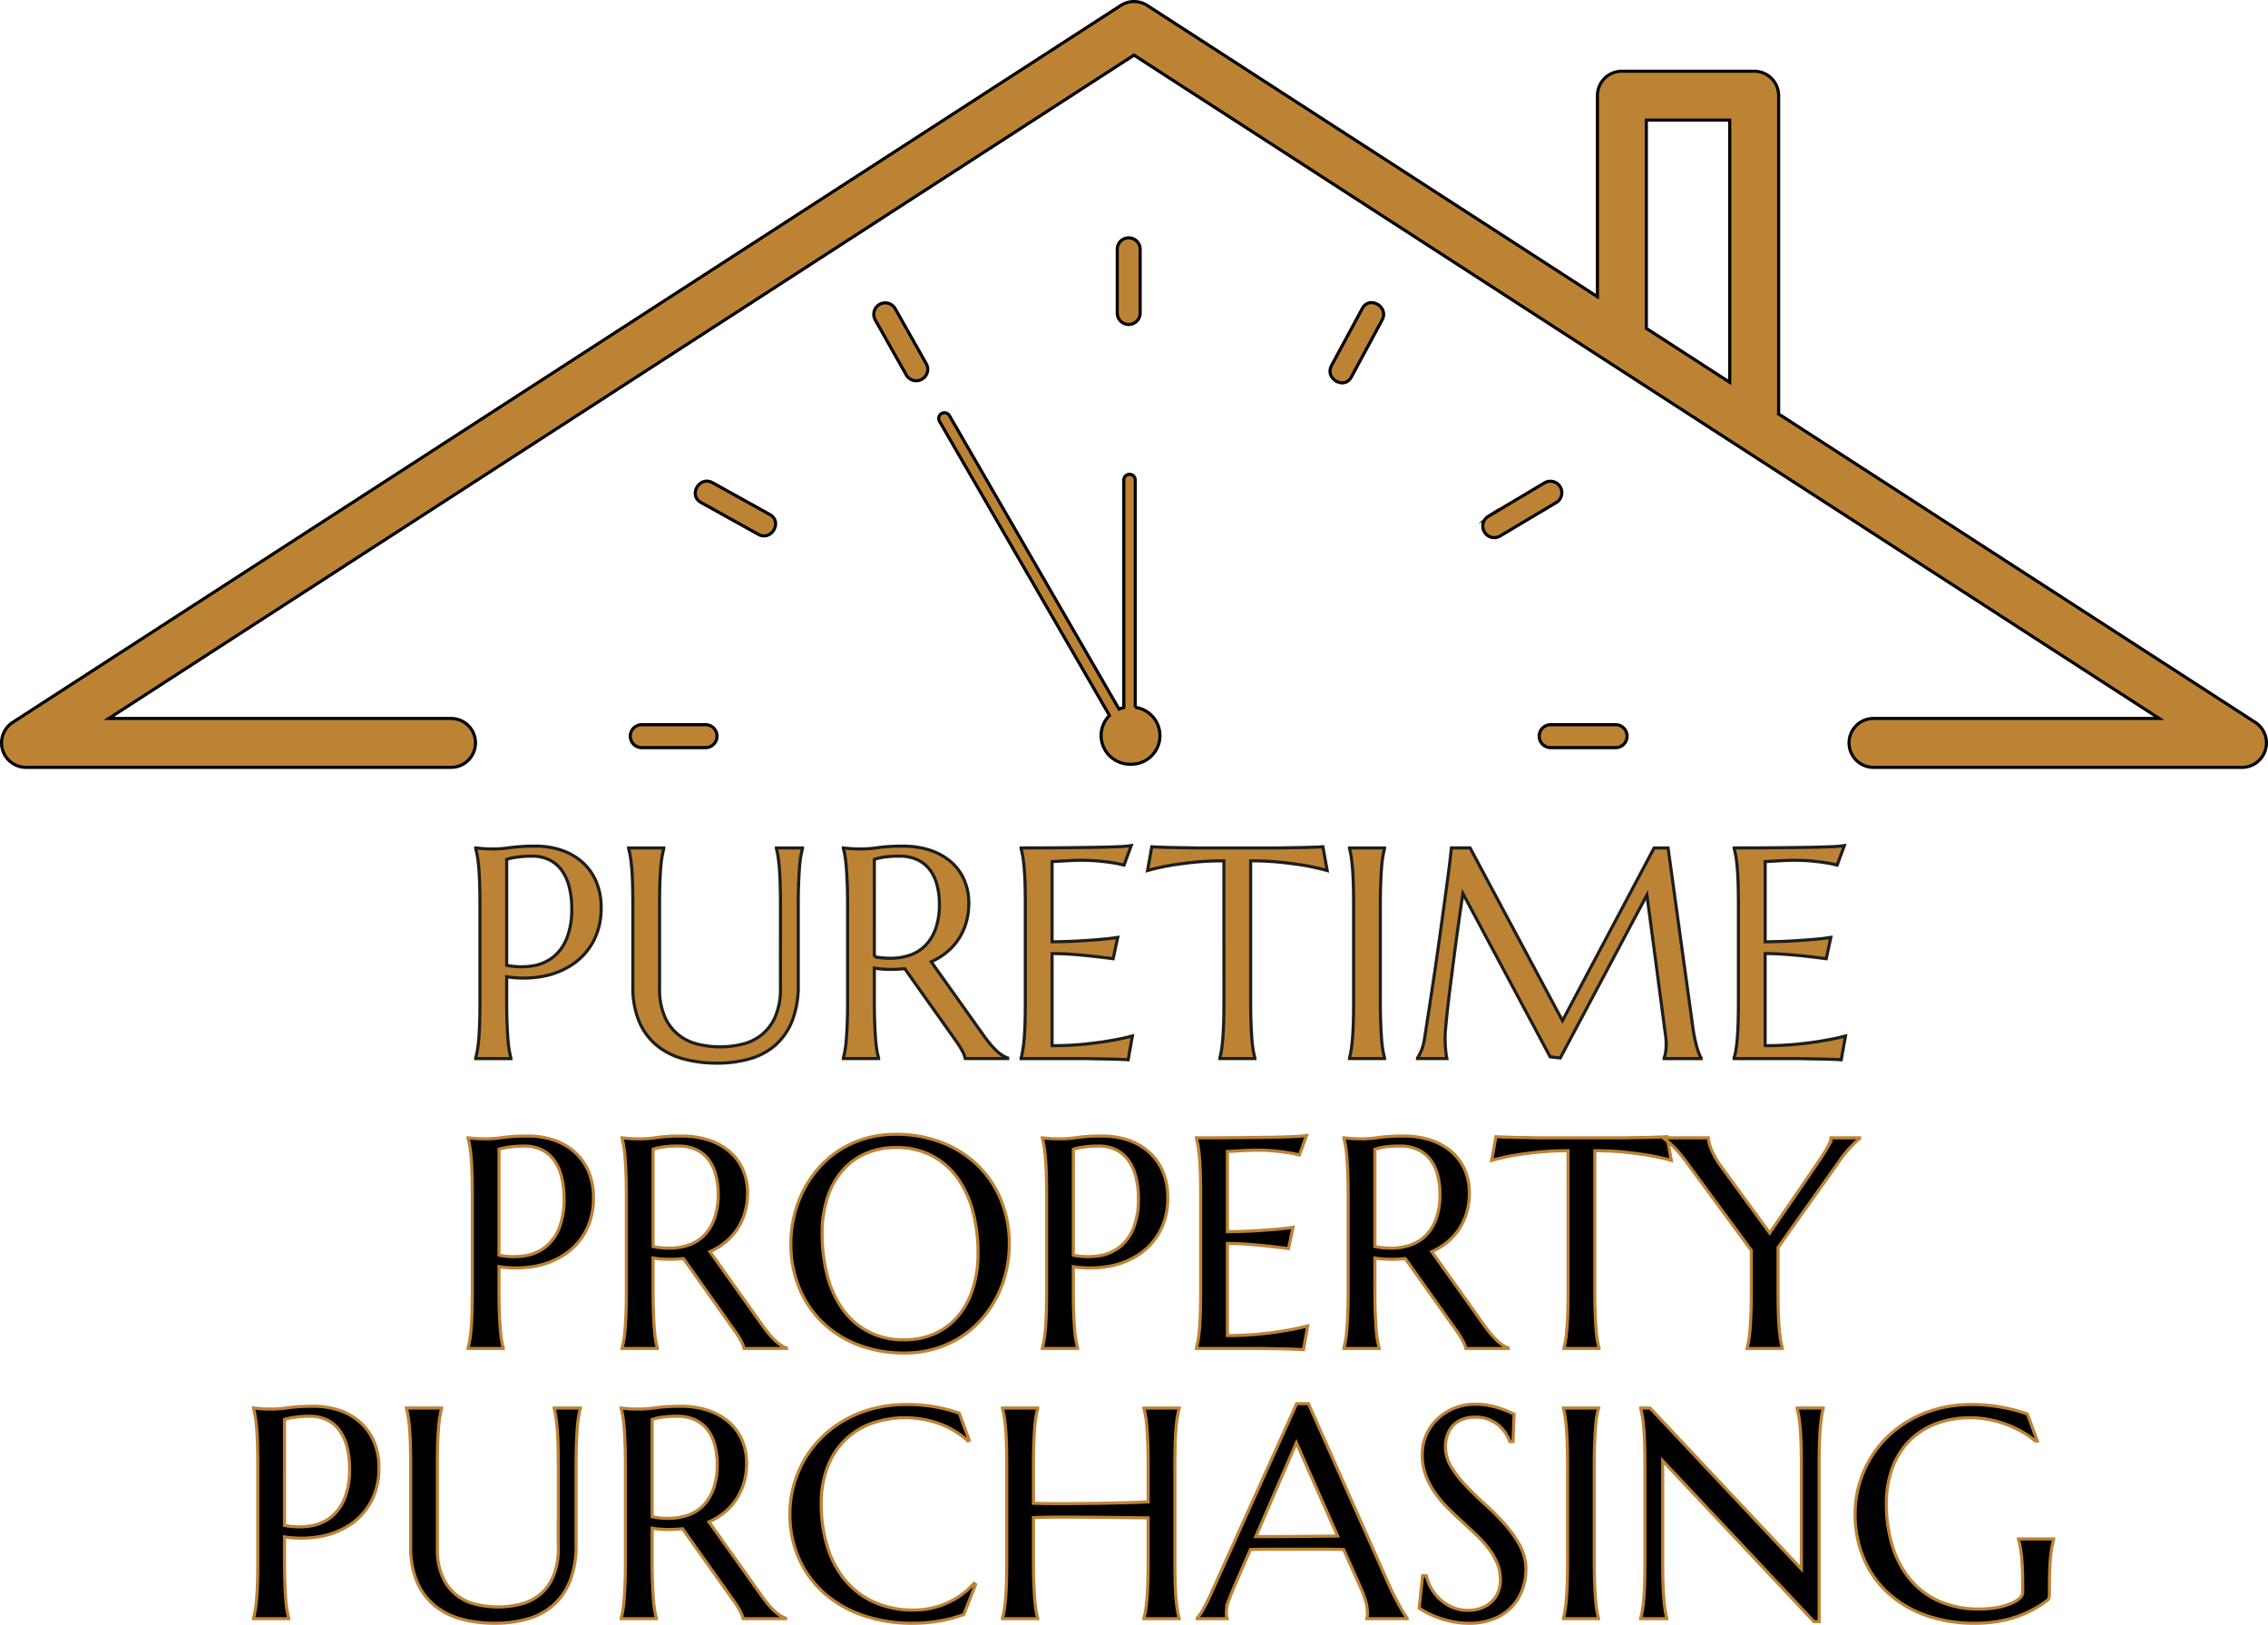 <svg xmlns="http://www.w3.org/2000/svg" id="Layer_1" data-name="Layer 1" viewBox="0 0 292.4 209.45"><defs><style>.cls-1,.cls-2{fill:#bd8334;}.cls-1{stroke:#000;stroke-width:0.4px;}.cls-1,.cls-2,.cls-3{stroke-miterlimit:10;}.cls-2{stroke:#1d1d1b;}.cls-2,.cls-3{stroke-width:0.4px;}.cls-3{stroke:#bd8334;}</style></defs><path class="cls-1" d="M319.558,161.35l-61.472-39.769c.006-.077.023-.151.023-.23V80.563a3.152,3.152,0,0,0-3.152-3.152H237.9a3.153,3.153,0,0,0-3.153,3.152v25.92L176.712,68.938a3.147,3.147,0,0,0-3.424,0L30.441,161.35a3.153,3.153,0,0,0,1.713,5.8H86.949a3.152,3.152,0,1,0,0-6.305H42.829L175,75.338l132.17,85.508H270.34a3.152,3.152,0,0,0,0,6.305h47.508a3.153,3.153,0,0,0,1.711-5.8ZM241.052,83.716h10.752v33.802l-10.752-6.956Z" transform="translate(-28.8 -68.232)"/><path class="cls-1" d="M119.802,161.652h-8.301a1.478,1.478,0,0,0,0,2.955h8.301A1.478,1.478,0,0,0,119.802,161.652Z" transform="translate(-28.8 -68.232)"/><path class="cls-1" d="M128.07,134.568l-7.419-4.122c-1.667-.926-3.157,1.626-1.491,2.551l7.419,4.122C128.245,138.045,129.735,135.493,128.07,134.568Z" transform="translate(-28.8 -68.232)"/><path class="cls-1" d="M144.184,107.973a1.478,1.478,0,0,0-2.551,1.491l4.039,7.153a1.478,1.478,0,0,0,2.551-1.491Z" transform="translate(-28.8 -68.232)"/><path class="cls-1" d="M175.794,108.636v-8.321a1.478,1.478,0,0,0-2.954,0v8.321A1.478,1.478,0,0,0,175.794,108.636Z" transform="translate(-28.8 -68.232)"/><path class="cls-1" d="M204.447,107.973l-3.987,7.389c-.905,1.676,1.646,3.168,2.551,1.491l3.987-7.389C207.903,107.788,205.352,106.296,204.447,107.973Z" transform="translate(-28.8 -68.232)"/><path class="cls-1" d="M227.978,130.445l-7.313,4.358a1.478,1.478,0,0,0,1.491,2.551l7.312-4.358A1.478,1.478,0,0,0,227.978,130.445Z" transform="translate(-28.8 -68.232)"/><path class="cls-1" d="M237.13,161.652h-8.45a1.478,1.478,0,0,0,0,2.955h8.45A1.478,1.478,0,0,0,237.13,161.652Z" transform="translate(-28.8 -68.232)"/><path class="cls-1" d="M175.162,159.412V130.086a.739.739,0,0,0-1.477,0v29.359a3.627,3.627,0,0,0-.617.195l-20.125-34.823-1.751-3.029a.739.739,0,0,0-1.276.745l21.882,37.863.039.068a3.681,3.681,0,0,0-1.082,2.589,3.728,3.728,0,0,0,3.693,3.693h.207a3.684,3.684,0,0,0,.505-7.334Z" transform="translate(-28.8 -68.232)"/><path class="cls-2" d="M90.128,177.537q.379.038.795.076.36.038.805.047t.918.01a14.878,14.878,0,0,0,1.998-.18,23.401,23.401,0,0,1,3.21-.181,10.284,10.284,0,0,1,3.361.53,7.694,7.694,0,0,1,2.68,1.553,7.096,7.096,0,0,1,1.77,2.49,8.353,8.353,0,0,1,.634,3.343,8.955,8.955,0,0,1-1.003,4.356,8.357,8.357,0,0,1-2.689,2.973,10.175,10.175,0,0,1-3.882,1.544,13.848,13.848,0,0,1-4.602.047v3.144q0,1.61.047,2.812t.114,2.073q.066.872.17,1.458a9.839,9.839,0,0,0,.218.984v.076h-4.545v-.076q.114-.397.218-.984.104-.586.18-1.458.075-.87.114-2.073t.038-2.812V184.96q0-1.609-.038-2.812t-.114-2.083q-.075-.88-.18-1.468t-.218-.984Zm3.996,15.131a9.543,9.543,0,0,0,3.399.065,5.709,5.709,0,0,0,2.651-1.174,5.869,5.869,0,0,0,1.723-2.434,10.094,10.094,0,0,0,.616-3.749,11.264,11.264,0,0,0-.322-2.793,6.287,6.287,0,0,0-.956-2.14,4.337,4.337,0,0,0-1.6-1.364,4.989,4.989,0,0,0-2.253-.482,13.302,13.302,0,0,0-1.42.066c-.404.044-.745.092-1.022.142a5.749,5.749,0,0,0-.815.209Z" transform="translate(-28.8 -68.232)"/><path class="cls-2" d="M129.422,184.96q0-1.609-.038-2.812t-.114-2.083q-.075-.88-.17-1.468a8.659,8.659,0,0,0-.208-.984v-.076h3.371v.076a10.011,10.011,0,0,0-.218.984q-.104.587-.17,1.468t-.114,2.083q-.048,1.203-.047,2.812v10.226a12.284,12.284,0,0,1-.776,4.62,8.23,8.23,0,0,1-2.159,3.134,8.482,8.482,0,0,1-3.314,1.78,15.165,15.165,0,0,1-4.223.559,16.453,16.453,0,0,1-4.271-.53,9.21,9.21,0,0,1-3.446-1.714,8.026,8.026,0,0,1-2.301-3.067,11.327,11.327,0,0,1-.834-4.592V184.96q0-1.609-.038-2.812t-.114-2.083q-.076-.88-.18-1.468t-.218-.984v-.076h4.544v.076a10.014,10.014,0,0,0-.218.984q-.104.587-.18,1.468t-.114,2.083q-.038,1.203-.038,2.812v10.624a8.953,8.953,0,0,0,.672,3.721,6.139,6.139,0,0,0,1.771,2.329,6.468,6.468,0,0,0,2.5,1.203,12.165,12.165,0,0,0,5.719,0,6.393,6.393,0,0,0,2.49-1.203,6.183,6.183,0,0,0,1.761-2.329,8.96,8.96,0,0,0,.672-3.721Z" transform="translate(-28.8 -68.232)"/><path class="cls-2" d="M141.523,197.288q0,1.61.047,2.812t.114,2.073q.066.872.17,1.458a9.867,9.867,0,0,0,.218.984v.076h-4.545v-.076q.113-.397.218-.984.104-.586.17-1.458.066-.87.114-2.064.047-1.192.047-2.821V184.96q0-1.609-.047-2.812t-.114-2.074q-.067-.87-.17-1.467a9.983,9.983,0,0,0-.218-.994v-.076l.795.076q.36.038.805.047t.918.01a14.881,14.881,0,0,0,1.998-.18,23.398,23.398,0,0,1,3.21-.181,11.011,11.011,0,0,1,3.361.492,7.897,7.897,0,0,1,2.68,1.439,6.566,6.566,0,0,1,1.771,2.32,7.343,7.343,0,0,1,.634,3.114,8.746,8.746,0,0,1-.35,2.528,7.815,7.815,0,0,1-.985,2.111,7.67,7.67,0,0,1-1.524,1.676,8.804,8.804,0,0,1-1.988,1.222l6.646,9.336q.492.7.918,1.212a10.474,10.474,0,0,0,.815.881,5.381,5.381,0,0,0,.748.606,3.326,3.326,0,0,0,.738.369v.076h-5.473a3.357,3.357,0,0,0-.369-.956,10.461,10.461,0,0,0-.729-1.184l-6.704-9.449q-.436.038-.871.065-.436.029-.89.029-.53,0-1.07-.038a10.833,10.833,0,0,1-1.089-.133Zm0-5.738a7.983,7.983,0,0,0,1.042.161q.53.048,1.022.048a7.578,7.578,0,0,0,2.594-.426,5.102,5.102,0,0,0,1.998-1.298,5.977,5.977,0,0,0,1.278-2.168,9.197,9.197,0,0,0,.455-3.039,9.584,9.584,0,0,0-.322-2.576,5.533,5.533,0,0,0-.956-1.96,4.297,4.297,0,0,0-1.6-1.249,5.335,5.335,0,0,0-2.253-.445,12.883,12.883,0,0,0-2.083.133,6.558,6.558,0,0,0-1.174.284Z" transform="translate(-28.8 -68.232)"/><path class="cls-2" d="M165.146,177.519q2.339-.019,4.29-.048t3.333-.085a15.262,15.262,0,0,0,1.875-.151l-.928,2.518a13.626,13.626,0,0,0-1.458-.303q-.72-.114-1.751-.218t-2.377-.104q-.455,0-1.089.028t-1.222.067q-.682.038-1.382.075v10.34q1.95-.019,3.522-.113t2.67-.189q1.288-.114,2.272-.266l-.587,2.746q-1.307-.17-2.67-.322-1.174-.132-2.556-.236t-2.651-.104v11.874q2.234,0,4.109-.19t3.276-.435q1.628-.265,2.973-.625l-.549,3.067q-.227-.019-.682-.038t-1.013-.037q-.559-.019-1.174-.029t-1.165-.019q-.55-.01-.976-.019c-.284-.007-.489-.01-.615-.01H160.44v-.076q.114-.397.218-.984.104-.586.18-1.458.075-.87.114-2.073t.038-2.812V184.96q0-1.609-.038-2.812t-.114-2.083q-.075-.88-.18-1.468t-.218-.984v-.076Q162.808,177.537,165.146,177.519Z" transform="translate(-28.8 -68.232)"/><path class="cls-2" d="M186.592,179.203a36.914,36.914,0,0,0-4.033.199q-1.799.199-3.106.426-1.515.284-2.708.625l.549-3.067q.227.019.682.038c.304.013.641.025,1.014.037s.764.022,1.174.029.799.013,1.165.019.69.013.975.018.489.01.616.01h10.812c.126,0,.331-.003.615-.01s.609-.012.976-.018.754-.013,1.164-.019.802-.017,1.175-.029.71-.024,1.013-.037.53-.025.682-.038l.549,3.067q-1.211-.34-2.727-.625-1.307-.227-3.105-.426a36.917,36.917,0,0,0-4.033-.199v18.085q0,1.61.047,2.812t.113,2.073q.067.872.171,1.458a9.867,9.867,0,0,0,.218.984v.076h-4.526v-.076a8.637,8.637,0,0,0,.209-.984q.094-.586.17-1.458.076-.87.114-2.073t.037-2.812Z" transform="translate(-28.8 -68.232)"/><path class="cls-2" d="M202.782,204.616a8.637,8.637,0,0,0,.209-.984q.094-.586.17-1.458.076-.87.114-2.073t.037-2.812V184.96q0-1.609-.037-2.812t-.114-2.083q-.076-.88-.17-1.468a8.637,8.637,0,0,0-.209-.984v-.076h4.526v.076a9.867,9.867,0,0,0-.218.984q-.104.587-.171,1.468t-.113,2.083q-.047,1.203-.047,2.812v12.328q0,1.61.047,2.812t.113,2.073q.067.872.171,1.458a9.867,9.867,0,0,0,.218.984v.076h-4.526Z" transform="translate(-28.8 -68.232)"/><path class="cls-2" d="M211.55,204.616a5.804,5.804,0,0,0,.474-.899,6.322,6.322,0,0,0,.417-1.505q.208-1.326.464-2.982t.53-3.476q.274-1.818.549-3.721t.53-3.749q.255-1.847.492-3.561t.426-3.134q.189-1.421.312-2.472t.181-1.581h2.404L230.24,199.807l11.816-22.27h1.8l3.106,22.497q.132,1.06.284,1.817c.101.506.201.938.303,1.298a8.575,8.575,0,0,0,.293.89,4.5,4.5,0,0,0,.275.577v.076h-4.772v-.076a3.093,3.093,0,0,0,.18-.682,6.521,6.521,0,0,0,.085-1.136c0-.164-.006-.331-.019-.502s-.031-.356-.057-.559l-2.405-18.142-11.173,21.02-1.307-.151-11.248-21.058q-.664,4.488-1.155,8.295-.208,1.629-.416,3.247-.21,1.62-.37,3.02-.161,1.402-.255,2.472-.095,1.069-.095,1.581c0,.429.012.808.037,1.136s.051.606.076.834q.057.397.113.7H211.55Z" transform="translate(-28.8 -68.232)"/><path class="cls-2" d="M257.084,177.519q2.338-.019,4.289-.048t3.333-.085a15.24,15.24,0,0,0,1.874-.151l-.928,2.518a13.6,13.6,0,0,0-1.458-.303q-.719-.114-1.752-.218t-2.376-.104q-.454,0-1.089.028t-1.222.067q-.681.038-1.383.075v10.34q1.951-.019,3.522-.113t2.67-.189q1.288-.114,2.272-.266l-.587,2.746q-1.307-.17-2.67-.322-1.175-.132-2.557-.236t-2.651-.104v11.874a41.131,41.131,0,0,0,4.109-.19q1.875-.189,3.276-.435,1.629-.265,2.973-.625l-.549,3.067q-.227-.019-.682-.038t-1.013-.037q-.56-.019-1.175-.029t-1.164-.019q-.549-.01-.976-.019-.426-.01-.615-.01h-8.181v-.076a9.839,9.839,0,0,0,.218-.984q.104-.586.18-1.458.076-.87.114-2.073t.037-2.812V184.96q0-1.609-.037-2.812-.039-1.203-.114-2.083t-.18-1.468a9.839,9.839,0,0,0-.218-.984v-.076Q254.745,177.537,257.084,177.519Z" transform="translate(-28.8 -68.232)"/><path class="cls-3" d="M89.14,214.906q.379.038.795.076.36.038.805.047t.918.01a14.898,14.898,0,0,0,1.998-.18,23.396,23.396,0,0,1,3.21-.181,10.285,10.285,0,0,1,3.361.53,7.693,7.693,0,0,1,2.68,1.553,7.095,7.095,0,0,1,1.77,2.49,8.352,8.352,0,0,1,.634,3.343,8.954,8.954,0,0,1-1.003,4.356,8.358,8.358,0,0,1-2.689,2.973,10.175,10.175,0,0,1-3.882,1.544,13.847,13.847,0,0,1-4.601.047v3.143q0,1.61.047,2.812t.114,2.073q.066.872.17,1.458a9.846,9.846,0,0,0,.218.984v.076H89.14v-.076q.114-.397.218-.984t.18-1.458q.075-.87.114-2.073t.038-2.812V222.329q0-1.609-.038-2.812t-.114-2.083q-.075-.88-.18-1.468t-.218-.984Zm3.996,15.131a9.541,9.541,0,0,0,3.399.065,5.709,5.709,0,0,0,2.651-1.174,5.868,5.868,0,0,0,1.723-2.434,10.093,10.093,0,0,0,.616-3.749,11.265,11.265,0,0,0-.322-2.793,6.288,6.288,0,0,0-.956-2.14,4.336,4.336,0,0,0-1.6-1.364,4.989,4.989,0,0,0-2.253-.482,13.325,13.325,0,0,0-1.42.066c-.404.044-.745.092-1.022.142a5.742,5.742,0,0,0-.814.209Z" transform="translate(-28.8 -68.232)"/><path class="cls-3" d="M113,234.657q0,1.61.047,2.812t.114,2.073q.066.872.17,1.458a9.874,9.874,0,0,0,.218.984v.076h-4.545v-.076q.114-.397.218-.984t.17-1.458q.066-.87.114-2.064.047-1.192.047-2.821V222.329q0-1.609-.047-2.812t-.114-2.074q-.067-.87-.17-1.467a9.982,9.982,0,0,0-.218-.994v-.076l.795.076q.36.038.805.047t.918.01a14.896,14.896,0,0,0,1.998-.18,23.399,23.399,0,0,1,3.21-.181,11.013,11.013,0,0,1,3.361.492,7.896,7.896,0,0,1,2.68,1.44,6.565,6.565,0,0,1,1.77,2.32,7.343,7.343,0,0,1,.634,3.114,8.746,8.746,0,0,1-.35,2.528,7.814,7.814,0,0,1-.985,2.111,7.67,7.67,0,0,1-1.524,1.676,8.803,8.803,0,0,1-1.988,1.222l6.646,9.336q.492.7.918,1.212a10.471,10.471,0,0,0,.814.881,5.368,5.368,0,0,0,.748.606,3.324,3.324,0,0,0,.738.369v.076h-5.473a3.358,3.358,0,0,0-.369-.956,10.438,10.438,0,0,0-.729-1.184l-6.704-9.449q-.436.038-.871.065-.436.029-.89.029-.53,0-1.07-.038A10.831,10.831,0,0,1,113,230.397Zm0-5.738a8.003,8.003,0,0,0,1.042.161q.53.048,1.022.048a7.575,7.575,0,0,0,2.594-.426,5.099,5.099,0,0,0,1.998-1.298,5.976,5.976,0,0,0,1.278-2.168,9.199,9.199,0,0,0,.455-3.039,9.584,9.584,0,0,0-.322-2.576,5.532,5.532,0,0,0-.956-1.96,4.298,4.298,0,0,0-1.6-1.249,5.335,5.335,0,0,0-2.253-.445,12.883,12.883,0,0,0-2.083.133,6.548,6.548,0,0,0-1.174.284Z" transform="translate(-28.8 -68.232)"/><path class="cls-3" d="M144.303,214.452a16.133,16.133,0,0,1,5.842,1.031,13.793,13.793,0,0,1,4.63,2.897,13.188,13.188,0,0,1,3.049,4.479,14.769,14.769,0,0,1,1.099,5.776,15.168,15.168,0,0,1-.417,3.541,14.423,14.423,0,0,1-1.221,3.295,13.93,13.93,0,0,1-1.979,2.869,12.7,12.7,0,0,1-2.68,2.272,13.104,13.104,0,0,1-3.323,1.495,13.694,13.694,0,0,1-3.92.54,16.401,16.401,0,0,1-5.842-1.013,13.611,13.611,0,0,1-4.63-2.869,13.09,13.09,0,0,1-3.049-4.46,14.737,14.737,0,0,1-1.099-5.785,15.174,15.174,0,0,1,.416-3.541,14.792,14.792,0,0,1,1.222-3.313,13.869,13.869,0,0,1,1.969-2.888,12.678,12.678,0,0,1,2.67-2.282,12.926,12.926,0,0,1,3.333-1.506A13.83,13.83,0,0,1,144.303,214.452Zm1.079,26.492a9.542,9.542,0,0,0,3.844-.758,8.394,8.394,0,0,0,3.001-2.196,10.245,10.245,0,0,0,1.96-3.513,14.674,14.674,0,0,0,.701-4.706,20.683,20.683,0,0,0-.672-5.406,13.084,13.084,0,0,0-1.998-4.317,9.398,9.398,0,0,0-3.305-2.859,9.83,9.83,0,0,0-4.611-1.032,9.637,9.637,0,0,0-3.844.748,8.393,8.393,0,0,0-3.002,2.168,10.04,10.04,0,0,0-1.96,3.484,14.57,14.57,0,0,0-.701,4.696,21.108,21.108,0,0,0,.663,5.406,13.041,13.041,0,0,0,1.988,4.347,9.536,9.536,0,0,0,3.314,2.888A9.751,9.751,0,0,0,145.382,240.944Z" transform="translate(-28.8 -68.232)"/><path class="cls-3" d="M163.183,214.906q.379.038.795.076.36.038.805.047t.918.01a14.895,14.895,0,0,0,1.998-.18,23.399,23.399,0,0,1,3.21-.181,10.284,10.284,0,0,1,3.361.53,7.696,7.696,0,0,1,2.68,1.553,7.109,7.109,0,0,1,1.77,2.49,8.352,8.352,0,0,1,.634,3.343,8.955,8.955,0,0,1-1.003,4.356,8.365,8.365,0,0,1-2.689,2.973,10.176,10.176,0,0,1-3.882,1.544,13.848,13.848,0,0,1-4.602.047v3.143q0,1.61.047,2.812t.114,2.073q.066.872.17,1.458a9.877,9.877,0,0,0,.218.984v.076h-4.545v-.076q.114-.397.218-.984t.18-1.458q.075-.87.114-2.073t.038-2.812V222.329q0-1.609-.038-2.812t-.114-2.083q-.075-.88-.18-1.468t-.218-.984Zm3.996,15.131a9.541,9.541,0,0,0,3.399.065,5.709,5.709,0,0,0,2.651-1.174,5.868,5.868,0,0,0,1.723-2.434,10.083,10.083,0,0,0,.616-3.749,11.265,11.265,0,0,0-.322-2.793,6.288,6.288,0,0,0-.956-2.14,4.338,4.338,0,0,0-1.6-1.364,4.989,4.989,0,0,0-2.253-.482,13.326,13.326,0,0,0-1.42.066c-.404.044-.745.092-1.022.142a5.748,5.748,0,0,0-.815.209Z" transform="translate(-28.8 -68.232)"/><path class="cls-3" d="M187.753,214.888q2.339-.019,4.29-.048t3.332-.085a15.257,15.257,0,0,0,1.875-.151l-.928,2.519a13.631,13.631,0,0,0-1.458-.303q-.721-.114-1.752-.218-1.033-.104-2.376-.104-.456,0-1.089.028-.636.028-1.222.066-.683.038-1.383.075v10.34q1.951-.019,3.522-.113t2.67-.19q1.288-.114,2.272-.266l-.587,2.746q-1.307-.17-2.67-.322-1.175-.132-2.557-.236t-2.651-.104v11.874q2.234,0,4.109-.189t3.276-.436q1.627-.265,2.973-.625l-.549,3.067c-.151-.013-.379-.025-.682-.038s-.641-.025-1.014-.037-.764-.022-1.174-.029-.799-.013-1.164-.019c-.367-.007-.691-.013-.976-.018s-.489-.01-.615-.01h-8.181v-.076q.113-.397.218-.984t.18-1.458q.075-.87.113-2.073t.038-2.812V222.329q0-1.609-.038-2.812t-.113-2.083q-.076-.88-.18-1.468-.105-.587-.218-.984v-.076Q185.415,214.906,187.753,214.888Z" transform="translate(-28.8 -68.232)"/><path class="cls-3" d="M206.056,234.657q0,1.61.048,2.812t.113,2.073q.066.872.171,1.458a9.599,9.599,0,0,0,.218.984v.076h-4.545v-.076q.113-.397.218-.984t.17-1.458q.066-.87.114-2.064.047-1.192.047-2.821V222.329q0-1.609-.047-2.812t-.114-2.074q-.066-.87-.17-1.467t-.218-.994v-.076l.795.076c.24.025.508.041.805.047s.603.01.919.01a14.885,14.885,0,0,0,1.997-.18,23.401,23.401,0,0,1,3.21-.181,11.014,11.014,0,0,1,3.361.492,7.89,7.89,0,0,1,2.68,1.44,6.554,6.554,0,0,1,1.771,2.32,7.343,7.343,0,0,1,.635,3.114,8.746,8.746,0,0,1-.351,2.528,7.801,7.801,0,0,1-.984,2.111,7.698,7.698,0,0,1-1.524,1.676,8.812,8.812,0,0,1-1.988,1.222l6.646,9.336q.492.7.918,1.212a10.488,10.488,0,0,0,.815.881,5.373,5.373,0,0,0,.748.606,3.346,3.346,0,0,0,.738.369v.076h-5.473a3.327,3.327,0,0,0-.369-.956,10.375,10.375,0,0,0-.729-1.184l-6.704-9.449c-.29.025-.581.047-.871.065s-.587.029-.89.029q-.53,0-1.07-.038a10.85,10.85,0,0,1-1.089-.133Zm0-5.738a8.008,8.008,0,0,0,1.042.161q.53.048,1.022.048a7.572,7.572,0,0,0,2.594-.426,5.092,5.092,0,0,0,1.998-1.298,5.962,5.962,0,0,0,1.278-2.168,9.196,9.196,0,0,0,.455-3.039,9.58,9.58,0,0,0-.322-2.576,5.534,5.534,0,0,0-.956-1.96,4.304,4.304,0,0,0-1.601-1.249,5.333,5.333,0,0,0-2.253-.445,12.89,12.89,0,0,0-2.084.133,6.559,6.559,0,0,0-1.174.284Z" transform="translate(-28.8 -68.232)"/><path class="cls-3" d="M230.958,216.572a36.922,36.922,0,0,0-4.034.199q-1.799.199-3.105.426-1.515.284-2.708.625l.55-3.067c.151.013.378.025.682.038s.641.025,1.013.037.764.022,1.174.029.799.013,1.165.018.691.013.976.019.488.01.615.01h10.812c.126,0,.332-.003.615-.01s.609-.012.976-.019.754-.013,1.165-.018.801-.017,1.174-.029.71-.024,1.013-.037.53-.025.682-.038l.55,3.067q-1.213-.34-2.728-.625-1.307-.227-3.106-.426a36.914,36.914,0,0,0-4.033-.199v18.085q0,1.61.047,2.812t.114,2.073q.066.872.17,1.458t.218.984v.076h-4.525v-.076a8.865,8.865,0,0,0,.208-.984q.095-.586.171-1.458.075-.87.113-2.073t.038-2.812Z" transform="translate(-28.8 -68.232)"/><path class="cls-3" d="M258.037,229.033v5.624q0,1.61.038,2.812t.113,2.073q.076.872.181,1.458a9.599,9.599,0,0,0,.218.984v.076H254.042v-.076q.113-.397.218-.984t.17-1.458q.066-.87.113-2.073t.048-2.812v-5.245l-8.465-11.514q-.435-.587-.861-1.079t-.805-.862c-.253-.246-.48-.451-.682-.615s-.36-.284-.474-.359v-.076h5.737a4.801,4.801,0,0,0,.369,1.43,10.456,10.456,0,0,0,1.336,2.339l6.211,8.503,6.078-8.882q.322-.473.645-.966.321-.492.587-.946a7.564,7.564,0,0,0,.426-.834,1.702,1.702,0,0,0,.161-.644h3.693v.076q-.418.359-1.118,1.069a14.393,14.393,0,0,0-1.515,1.885Z" transform="translate(-28.8 -68.232)"/><path class="cls-3" d="M61.483,249.739q.379.038.795.076.36.038.805.047t.918.01a14.896,14.896,0,0,0,1.998-.18,23.399,23.399,0,0,1,3.21-.181,10.284,10.284,0,0,1,3.361.53,7.694,7.694,0,0,1,2.68,1.553,7.097,7.097,0,0,1,1.77,2.49,8.354,8.354,0,0,1,.634,3.343,8.955,8.955,0,0,1-1.003,4.356,8.36,8.36,0,0,1-2.689,2.973A10.176,10.176,0,0,1,70.081,266.3a13.848,13.848,0,0,1-4.602.047V269.49q0,1.61.047,2.812t.114,2.073q.066.872.17,1.458a9.874,9.874,0,0,0,.218.984v.076H61.483v-.076q.114-.397.218-.984t.18-1.458q.075-.87.114-2.073t.038-2.812V257.162q0-1.608-.038-2.812t-.114-2.083q-.075-.88-.18-1.468t-.218-.984ZM65.479,264.87a9.541,9.541,0,0,0,3.399.065,5.71,5.71,0,0,0,2.651-1.174,5.867,5.867,0,0,0,1.723-2.434,10.091,10.091,0,0,0,.616-3.749,11.27,11.27,0,0,0-.322-2.793,6.286,6.286,0,0,0-.956-2.14,4.336,4.336,0,0,0-1.6-1.364,4.989,4.989,0,0,0-2.253-.482,13.326,13.326,0,0,0-1.42.066q-.606.066-1.022.142a5.744,5.744,0,0,0-.815.209Z" transform="translate(-28.8 -68.232)"/><path class="cls-3" d="M100.777,257.162q0-1.608-.038-2.812t-.114-2.083q-.075-.88-.17-1.468a8.664,8.664,0,0,0-.208-.984v-.076h3.371v.076a9.988,9.988,0,0,0-.218.984q-.104.587-.17,1.468t-.114,2.083q-.048,1.203-.047,2.812v10.227a12.284,12.284,0,0,1-.776,4.62,8.23,8.23,0,0,1-2.159,3.134,8.485,8.485,0,0,1-3.314,1.78,15.169,15.169,0,0,1-4.223.558,16.452,16.452,0,0,1-4.27-.53,9.207,9.207,0,0,1-3.446-1.714,8.025,8.025,0,0,1-2.301-3.067,11.325,11.325,0,0,1-.834-4.592v-10.416q0-1.608-.038-2.812t-.114-2.083q-.076-.88-.18-1.468t-.218-.984v-.076h4.544v.076a10.017,10.017,0,0,0-.218.984q-.104.587-.18,1.468t-.114,2.083q-.038,1.203-.038,2.812v10.624a8.952,8.952,0,0,0,.672,3.721,6.138,6.138,0,0,0,1.771,2.329,6.47,6.47,0,0,0,2.499,1.203,12.165,12.165,0,0,0,5.719,0,6.395,6.395,0,0,0,2.49-1.203,6.185,6.185,0,0,0,1.761-2.329,8.961,8.961,0,0,0,.672-3.721Z" transform="translate(-28.8 -68.232)"/><path class="cls-3" d="M112.878,269.49q0,1.61.047,2.812t.114,2.073q.066.872.17,1.458a9.877,9.877,0,0,0,.218.984v.076h-4.545v-.076q.114-.397.218-.984t.17-1.458q.066-.87.114-2.064.047-1.192.047-2.821V257.162q0-1.608-.047-2.812t-.114-2.074q-.067-.87-.17-1.467a9.954,9.954,0,0,0-.218-.994v-.076l.795.076q.36.038.805.047t.918.01a14.895,14.895,0,0,0,1.998-.18,23.399,23.399,0,0,1,3.21-.181,11.013,11.013,0,0,1,3.361.492,7.896,7.896,0,0,1,2.68,1.44,6.566,6.566,0,0,1,1.77,2.32,7.341,7.341,0,0,1,.634,3.114,8.746,8.746,0,0,1-.35,2.528,7.814,7.814,0,0,1-.985,2.111,7.67,7.67,0,0,1-1.524,1.676,8.799,8.799,0,0,1-1.988,1.222l6.646,9.336q.492.7.918,1.212a10.49,10.49,0,0,0,.814.881,5.38,5.38,0,0,0,.748.605,3.323,3.323,0,0,0,.738.369v.076H124.6a3.357,3.357,0,0,0-.369-.956,10.453,10.453,0,0,0-.729-1.184l-6.704-9.449q-.436.038-.871.065-.436.029-.89.029-.53,0-1.07-.038a10.831,10.831,0,0,1-1.089-.133Zm0-5.738a8.022,8.022,0,0,0,1.042.161q.53.048,1.022.048a7.577,7.577,0,0,0,2.594-.426,5.101,5.101,0,0,0,1.998-1.298,5.976,5.976,0,0,0,1.278-2.168,9.199,9.199,0,0,0,.455-3.039,9.58,9.58,0,0,0-.322-2.576,5.534,5.534,0,0,0-.956-1.96,4.3,4.3,0,0,0-1.6-1.249,5.335,5.335,0,0,0-2.253-.445,12.894,12.894,0,0,0-2.083.133,6.551,6.551,0,0,0-1.174.284Z" transform="translate(-28.8 -68.232)"/><path class="cls-3" d="M153.763,253.905l-.171.076a11.204,11.204,0,0,0-3.551-2.178,13.152,13.152,0,0,0-8.928-.066,9.562,9.562,0,0,0-3.418,2.168A9.802,9.802,0,0,0,135.47,257.39a12.99,12.99,0,0,0-.795,4.696,18.628,18.628,0,0,0,.757,5.406,12.526,12.526,0,0,0,2.253,4.347,10.48,10.48,0,0,0,3.74,2.888,12.234,12.234,0,0,0,5.236,1.051,10.463,10.463,0,0,0,2.159-.228,10.188,10.188,0,0,0,2.073-.672,10.626,10.626,0,0,0,1.875-1.079,9.665,9.665,0,0,0,1.6-1.449l.209.133-1.516,3.863a16.345,16.345,0,0,1-3.134.843,20.477,20.477,0,0,1-3.456.293,19.385,19.385,0,0,1-6.41-1.013,14.752,14.752,0,0,1-4.999-2.869,12.954,12.954,0,0,1-3.257-4.46,14.01,14.01,0,0,1-1.165-5.785,13.693,13.693,0,0,1,.464-3.541,14.038,14.038,0,0,1,1.354-3.313,13.581,13.581,0,0,1,2.197-2.888,14.065,14.065,0,0,1,2.982-2.282,15.287,15.287,0,0,1,3.693-1.506,16.855,16.855,0,0,1,4.365-.539,19.988,19.988,0,0,1,6.779,1.117Z" transform="translate(-28.8 -68.232)"/><path class="cls-3" d="M176.827,263.904q-.757-.019-1.893-.028t-2.472-.029q-1.334-.018-2.783-.028-1.449-.009-2.831-.019t-2.633.01q-1.25.019-2.178.057v5.624q0,1.61.048,2.812t.113,2.073q.066.872.171,1.458a9.874,9.874,0,0,0,.218.984v.076H158.042v-.076a9.874,9.874,0,0,0,.218-.984q.104-.586.18-1.458.076-.87.114-2.073.037-1.203.037-2.812V257.162q0-1.608-.037-2.812-.04-1.203-.114-2.083-.076-.88-.18-1.468a9.874,9.874,0,0,0-.218-.984v-.076h4.545v.076a9.874,9.874,0,0,0-.218.984q-.104.587-.171,1.468t-.113,2.083q-.047,1.203-.048,2.812v4.849q.986.038,2.235.047,1.25.01,2.613,0,1.362-.009,2.773-.028t2.728-.048q1.315-.028,2.462-.065t1.978-.076v-4.678q0-1.608-.047-2.812-.049-1.203-.114-2.083t-.17-1.468q-.105-.587-.218-.984v-.076h4.545v.076a9.602,9.602,0,0,0-.218.984q-.105.587-.181,1.468t-.113,2.083q-.038,1.203-.038,2.812V269.49q0,1.61.038,2.812t.113,2.073q.076.872.181,1.458a9.602,9.602,0,0,0,.218.984v.076h-4.545v-.076q.113-.397.218-.984t.17-1.458q.066-.87.114-2.073.047-1.203.047-2.812Z" transform="translate(-28.8 -68.232)"/><path class="cls-3" d="M205.024,276.894v-.076a1.095,1.095,0,0,0,.057-.283c.013-.127.019-.24.019-.341a5.971,5.971,0,0,0-.161-1.298,10.738,10.738,0,0,0-.615-1.77l-2.292-5.15q-1.06-.038-2.821-.038h-6.694q-1.392,0-2.509.038l-2.178,4.999q-.284.7-.607,1.534a4.639,4.639,0,0,0-.321,1.685,1.804,1.804,0,0,0,.037.406.733.733,0,0,0,.076.218v.076h-3.863v-.076a6.754,6.754,0,0,0,.853-1.277q.511-.918,1.117-2.302l10.851-24.068h1.515l10.283,23.141q.359.815.748,1.581t.729,1.373q.341.606.606,1.022a6.292,6.292,0,0,0,.359.53v.076Zm-12.271-10.586q1.097,0,2.253-.009t2.263-.019q1.109-.009,2.131-.019t1.855-.028l-5.321-12.025-5.227,12.101Z" transform="translate(-28.8 -68.232)"/><path class="cls-3" d="M223.866,254.057h-.417a5.367,5.367,0,0,0-.482-.984,4.575,4.575,0,0,0-.871-1.032,4.515,4.515,0,0,0-3.115-1.127,4.456,4.456,0,0,0-1.647.284,3.272,3.272,0,0,0-1.202.796,3.353,3.353,0,0,0-.73,1.212,4.657,4.657,0,0,0-.246,1.553,4.882,4.882,0,0,0,.767,2.603,15.067,15.067,0,0,0,1.922,2.452q1.156,1.213,2.5,2.424a31.51,31.51,0,0,1,2.5,2.519,14.484,14.484,0,0,1,1.922,2.736,6.407,6.407,0,0,1,.767,3.077,7.564,7.564,0,0,1-.426,2.472,6.365,6.365,0,0,1-1.316,2.225,6.6,6.6,0,0,1-2.291,1.601,8.248,8.248,0,0,1-3.333.615,10.326,10.326,0,0,1-2.055-.198,13.165,13.165,0,0,1-1.799-.493,11.716,11.716,0,0,1-1.477-.634,10.828,10.828,0,0,1-1.07-.625l.436-4.186h.474a6.005,6.005,0,0,0,.682,1.695,5.86,5.86,0,0,0,1.164,1.42,5.596,5.596,0,0,0,1.581.985,5.046,5.046,0,0,0,1.951.369,4.803,4.803,0,0,0,1.732-.294,3.912,3.912,0,0,0,1.316-.815,3.513,3.513,0,0,0,.843-1.24,4.129,4.129,0,0,0,.293-1.571,5.528,5.528,0,0,0-.435-2.206,8.677,8.677,0,0,0-1.146-1.923,16.076,16.076,0,0,0-1.609-1.761q-.899-.853-1.847-1.714t-1.846-1.77a14.104,14.104,0,0,1-1.61-1.941,9.967,9.967,0,0,1-1.145-2.215,7.498,7.498,0,0,1-.435-2.604,6.145,6.145,0,0,1,.578-2.698,6.464,6.464,0,0,1,1.533-2.055,6.829,6.829,0,0,1,2.169-1.307,7.062,7.062,0,0,1,2.499-.454,9.374,9.374,0,0,1,1.742.151,11.642,11.642,0,0,1,1.43.359q.634.21,1.108.417t.776.341Z" transform="translate(-28.8 -68.232)"/><path class="cls-3" d="M230.361,276.818a8.641,8.641,0,0,0,.209-.984q.094-.586.17-1.458.076-.87.114-2.073.037-1.203.037-2.812V257.162q0-1.608-.037-2.812t-.114-2.083q-.076-.88-.17-1.468a8.641,8.641,0,0,0-.209-.984v-.076h4.526v.076a9.874,9.874,0,0,0-.218.984q-.104.587-.171,1.468t-.113,2.083q-.047,1.203-.047,2.812V269.49q0,1.61.047,2.812t.113,2.073q.067.872.171,1.458a9.874,9.874,0,0,0,.218.984v.076h-4.526Z" transform="translate(-28.8 -68.232)"/><path class="cls-3" d="M241.534,249.739l19.505,20.755v-13.332q0-1.608-.038-2.812t-.113-2.083q-.076-.88-.181-1.468a9.877,9.877,0,0,0-.218-.984v-.076H263.86v.076a8.662,8.662,0,0,0-.208.984q-.095.587-.171,1.468t-.113,2.083q-.038,1.203-.038,2.812v20.111h-.663l-19.505-20.736V269.49q0,1.61.038,2.812t.114,2.073q.075.872.17,1.458a8.888,8.888,0,0,0,.208.984v.076h-3.37v-.076q.113-.397.218-.984t.18-1.458q.076-.87.113-2.073t.038-2.812V257.162q0-1.608-.038-2.812t-.113-2.083q-.076-.88-.18-1.468t-.218-.984v-.076Z" transform="translate(-28.8 -68.232)"/><path class="cls-3" d="M293.023,273.713a2.156,2.156,0,0,1-.048.435.672.672,0,0,1-.218.379,14.6,14.6,0,0,1-1.846,1.184,14.281,14.281,0,0,1-2.149.938,15.217,15.217,0,0,1-2.49.615,17.811,17.811,0,0,1-2.869.218,18.62,18.62,0,0,1-6.287-1.013A14.242,14.242,0,0,1,272.24,273.6a12.766,12.766,0,0,1-3.153-4.46,14.518,14.518,0,0,1-1.117-5.785,13.693,13.693,0,0,1,.464-3.541,14.019,14.019,0,0,1,1.355-3.313,13.562,13.562,0,0,1,2.196-2.888,14.065,14.065,0,0,1,2.982-2.282,15.3,15.3,0,0,1,3.692-1.506,16.862,16.862,0,0,1,4.365-.539q.91,0,1.855.085.948.085,1.875.246t1.79.388q.861.229,1.638.512l1.288,3.503-.152.076a10.488,10.488,0,0,0-1.704-1.23,13.574,13.574,0,0,0-2.063-.985,14.333,14.333,0,0,0-2.301-.653,12.629,12.629,0,0,0-2.434-.236,12.331,12.331,0,0,0-4.375.748,9.571,9.571,0,0,0-3.418,2.168,9.808,9.808,0,0,0-2.225,3.484,12.989,12.989,0,0,0-.796,4.696,18.339,18.339,0,0,0,.758,5.378,12.342,12.342,0,0,0,2.254,4.299,10.372,10.372,0,0,0,3.739,2.85,12.413,12.413,0,0,0,5.236,1.032,12.155,12.155,0,0,0,2.367-.208,8.789,8.789,0,0,0,1.761-.52,3.533,3.533,0,0,0,1.089-.682,1.026,1.026,0,0,0,.369-.673v-.738q0-1.325-.037-2.291t-.114-1.677c-.05-.473-.107-.88-.17-1.221a8.939,8.939,0,0,0-.228-.947v-.075h4.545v.075q-.114.398-.218.938t-.18,1.278q-.076.738-.114,1.732t-.037,2.301Z" transform="translate(-28.8 -68.232)"/></svg>